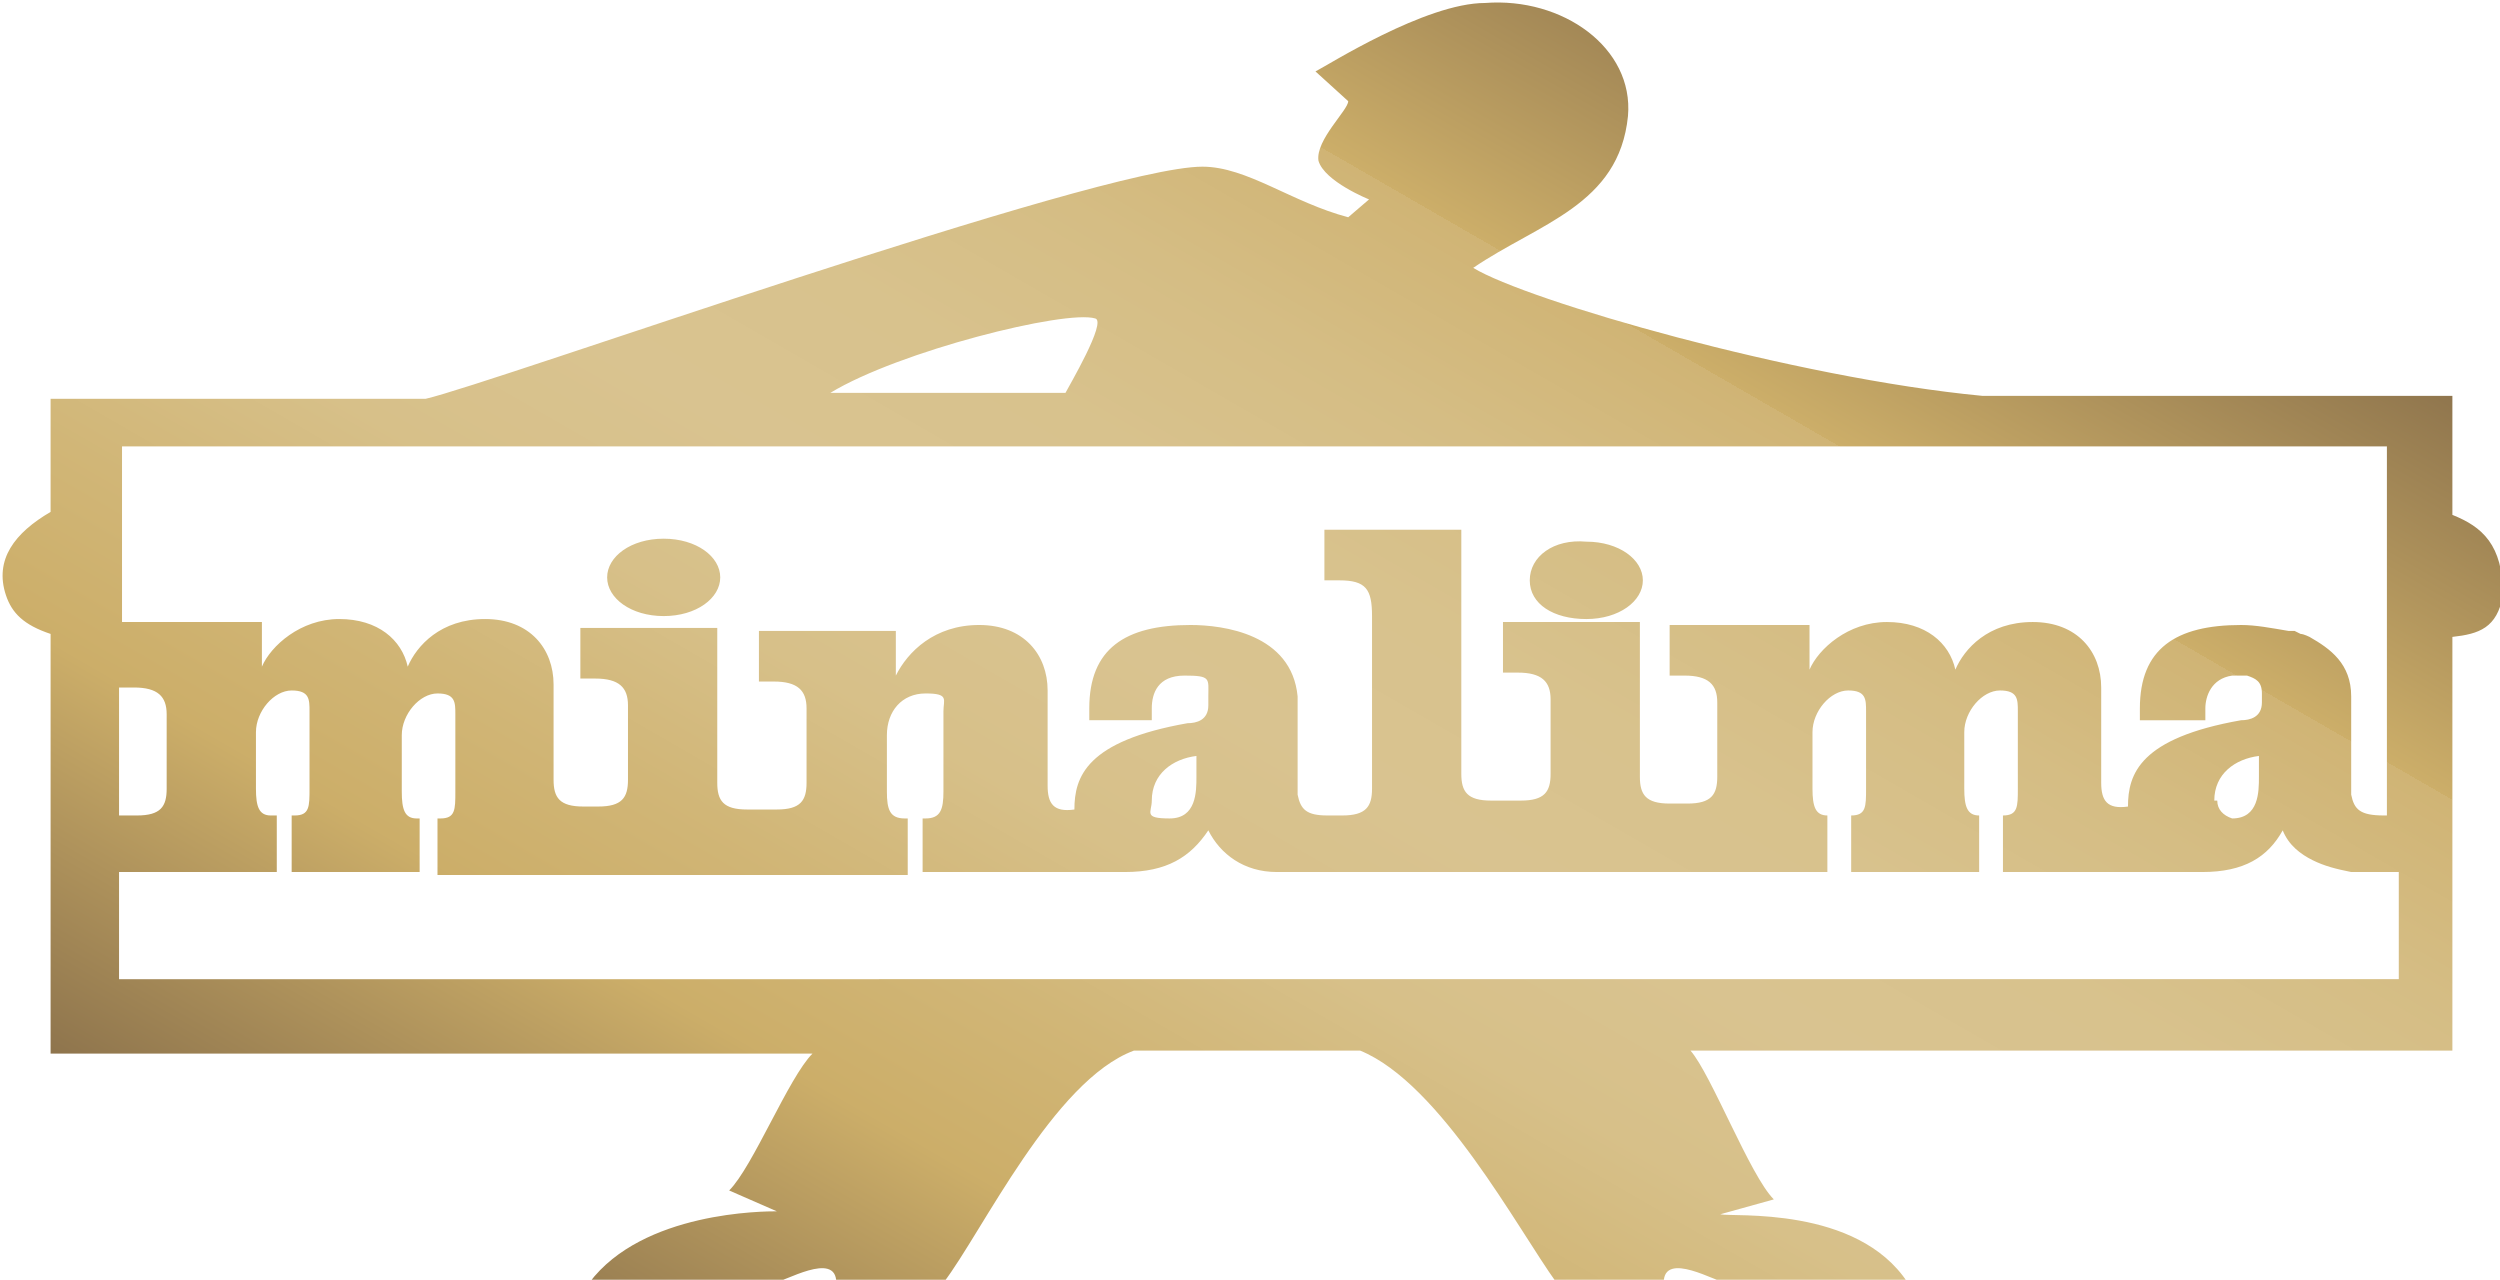 <?xml version="1.0" encoding="UTF-8"?>
<svg id="Layer_1" xmlns="http://www.w3.org/2000/svg" xmlns:xlink="http://www.w3.org/1999/xlink" version="1.1" viewBox="0 0 84 43">
  <!-- Generator: Adobe Illustrator 29.4.0, SVG Export Plug-In . SVG Version: 2.1.0 Build 152)  -->
  <defs>
    <style>
      .st0 {
        fill: url(#linear-gradient);
      }
    </style>
    <linearGradient id="linear-gradient" x1="27.3" y1="848" x2="57" y2="796.5" gradientTransform="translate(0 -798)" gradientUnits="userSpaceOnUse">
      <stop offset="0" stop-color="#8f754d"/>
      <stop offset=".2" stop-color="#ccae69"/>
      <stop offset=".3" stop-color="#d1b677"/>
      <stop offset=".4" stop-color="#d7c089"/>
      <stop offset=".5" stop-color="#d9c390"/>
      <stop offset=".6" stop-color="#d8c28d"/>
      <stop offset=".7" stop-color="#d5bd84"/>
      <stop offset=".8" stop-color="#d0b475"/>
      <stop offset=".8" stop-color="#ccae69"/>
      <stop offset="1" stop-color="#8f754d"/>
    </linearGradient>
  </defs>
  <path class="st0" d="M82.4,17.3v-4h-15.8c-6.3-.6-15.3-3.2-17.1-4.3,2.2-1.5,4.9-2.1,5.2-5.1.2-2.3-2.2-4-4.8-3.8-2,0-5.3,2.1-5.7,2.3l1.1,1c0,.3-1.1,1.3-1,2,.2.7,1.7,1.3,1.7,1.3l-.7.6c-1.9-.5-3.4-1.7-4.9-1.7-3.5,0-23.9,7.3-26.1,7.8H1.7v3.8c-1.2.7-1.9,1.6-1.5,2.8.2.6.6,1,1.5,1.3v14.1h25.6c-.8.8-2,3.8-2.8,4.6l1.6.7c-.4,0-4.5,0-6.3,2.4h6.2c.3,0,2.1-1.1,2.1,0h3.6c1.3-1.7,3.7-6.8,6.4-7.8h7.6c2.7,1.1,5.3,6,6.6,7.8h3.6c0-1.1,1.8,0,2.1,0h6.1c-1.7-2.6-5.9-2.2-6.3-2.3l1.8-.5c-.8-.8-2.1-4.2-2.8-5h25.6v-13.9c.9-.1,1.5-.3,1.7-1.4,0-1.7-.7-2.3-1.7-2.7ZM36.8,10.7c.4.1-.9,2.3-1,2.5h-7.9c2.3-1.4,7.9-2.8,8.9-2.5ZM4,23.1h.5c.8,0,1.1.3,1.1.9v2.5c0,.6-.2.9-1,.9h-.6s0-4.3,0-4.3ZM4,32.9v-3.6h5.3v-1.9h-.2c-.4,0-.5-.3-.5-.9v-1.9c0-.7.6-1.4,1.2-1.4s.6.3.6.7v2.6c0,.6,0,.9-.5.9h-.1v1.9h4.3v-.9h0v-.9h-.1c-.4,0-.5-.3-.5-.9v-1.9c0-.7.6-1.4,1.2-1.4s.6.3.6.7v2.6c0,.6,0,.9-.5.9h-.1v1.9h15.8v-1.9h-.1c-.5,0-.6-.3-.6-.9v-1.9c0-.8.5-1.4,1.3-1.4s.6.2.6.6v2.7c0,.6-.1.9-.6.9h-.1v.9h0v.9h6.8c1.4,0,2.2-.5,2.8-1.4.4.8,1.2,1.4,2.3,1.4h18.5v-1.9h0c-.4,0-.5-.3-.5-.9v-1.9c0-.7.6-1.4,1.2-1.4s.6.3.6.7v2.6c0,.6,0,.9-.5.9h0v1.9h4.3v-1.9h0c-.4,0-.5-.3-.5-.9v-1.9c0-.7.6-1.4,1.2-1.4s.6.3.6.7v2.6c0,.6,0,.9-.5.9h0v1.9h6.7c1.4,0,2.2-.5,2.7-1.4.2.5.6.8,1,1s.8.3,1.3.4h1.6v3.6H4ZM38.7,26.9c0-.9.7-1.4,1.5-1.5v.7c0,.5,0,1.4-.9,1.4s-.6-.2-.6-.6ZM74.4,26.9c0-.9.7-1.4,1.5-1.5v.7c0,.5,0,1.4-.9,1.4h0c-.3-.1-.5-.3-.5-.6h0ZM80.1,27.4h0c-.8,0-1-.2-1.1-.7v-3.3h0c0-1.1-.7-1.6-1.4-2h0s-.2-.1-.3-.1h0s0,0-.2-.1h-.2c-.6-.1-1.1-.2-1.6-.2-2.2,0-3.4.8-3.4,2.8v.4h2.2v-.4c0-.4.2-1,.9-1.1h.5c.3.1.5.2.5.6v.3c0,.5-.4.6-.7.6-3.4.6-3.8,1.8-3.8,2.9h0c-.7.1-.9-.2-.9-.8v-3.2c0-1.2-.8-2.2-2.3-2.2s-2.3.9-2.6,1.6c-.2-.9-1-1.6-2.3-1.6s-2.3.9-2.6,1.6v-1.5h-4.7v1.7h.5c.8,0,1.1.3,1.1.9v2.5c0,.6-.2.9-1,.9h-.6c-.8,0-1-.3-1-.9v-5.2h-4.6v1.7h.5c.8,0,1.1.3,1.1.9v2.5c0,.6-.2.9-1,.9h-1c-.8,0-1-.3-1-.9v-8.2h-4.6v1.7h.5c.9,0,1.1.3,1.1,1.2v3.3h0v2.5c0,.6-.2.9-1,.9h-.5c-.7,0-.9-.2-1-.7v-3.3h0c-.2-2.1-2.5-2.4-3.6-2.4-2.2,0-3.4.8-3.4,2.8v.4h2.1v-.4c0-.5.2-1.1,1.1-1.1s.8.1.8.7v.3c0,.5-.4.6-.7.6-3.4.6-3.8,1.8-3.8,2.9h0c-.7.1-.9-.2-.9-.8v-3.2c0-1.2-.8-2.2-2.3-2.2s-2.4.9-2.8,1.7v-1.5h-4.6v1.7h.5c.8,0,1.1.3,1.1.9v2.5c0,.6-.2.9-1,.9h-1c-.8,0-1-.3-1-.9v-5.2h-4.6v1.7h.5c.8,0,1.1.3,1.1.9v2.5c0,.6-.2.9-1,.9h-.5c-.8,0-1-.3-1-.9v-3.2c0-1.2-.8-2.2-2.3-2.2s-2.3.9-2.6,1.6c-.2-.9-1-1.6-2.3-1.6s-2.3.9-2.6,1.6v-1.5h-4.7v-5.9h76.1v12.4h0ZM22.3,18.1c-1.1,0-1.9.6-1.9,1.3s.8,1.3,1.9,1.3,1.9-.6,1.9-1.3-.8-1.3-1.9-1.3ZM51.4,19.5c0,.8.8,1.3,1.9,1.3s1.9-.6,1.9-1.3-.8-1.3-1.9-1.3c-1.1-.1-1.9.5-1.9,1.3Z"/>
</svg>